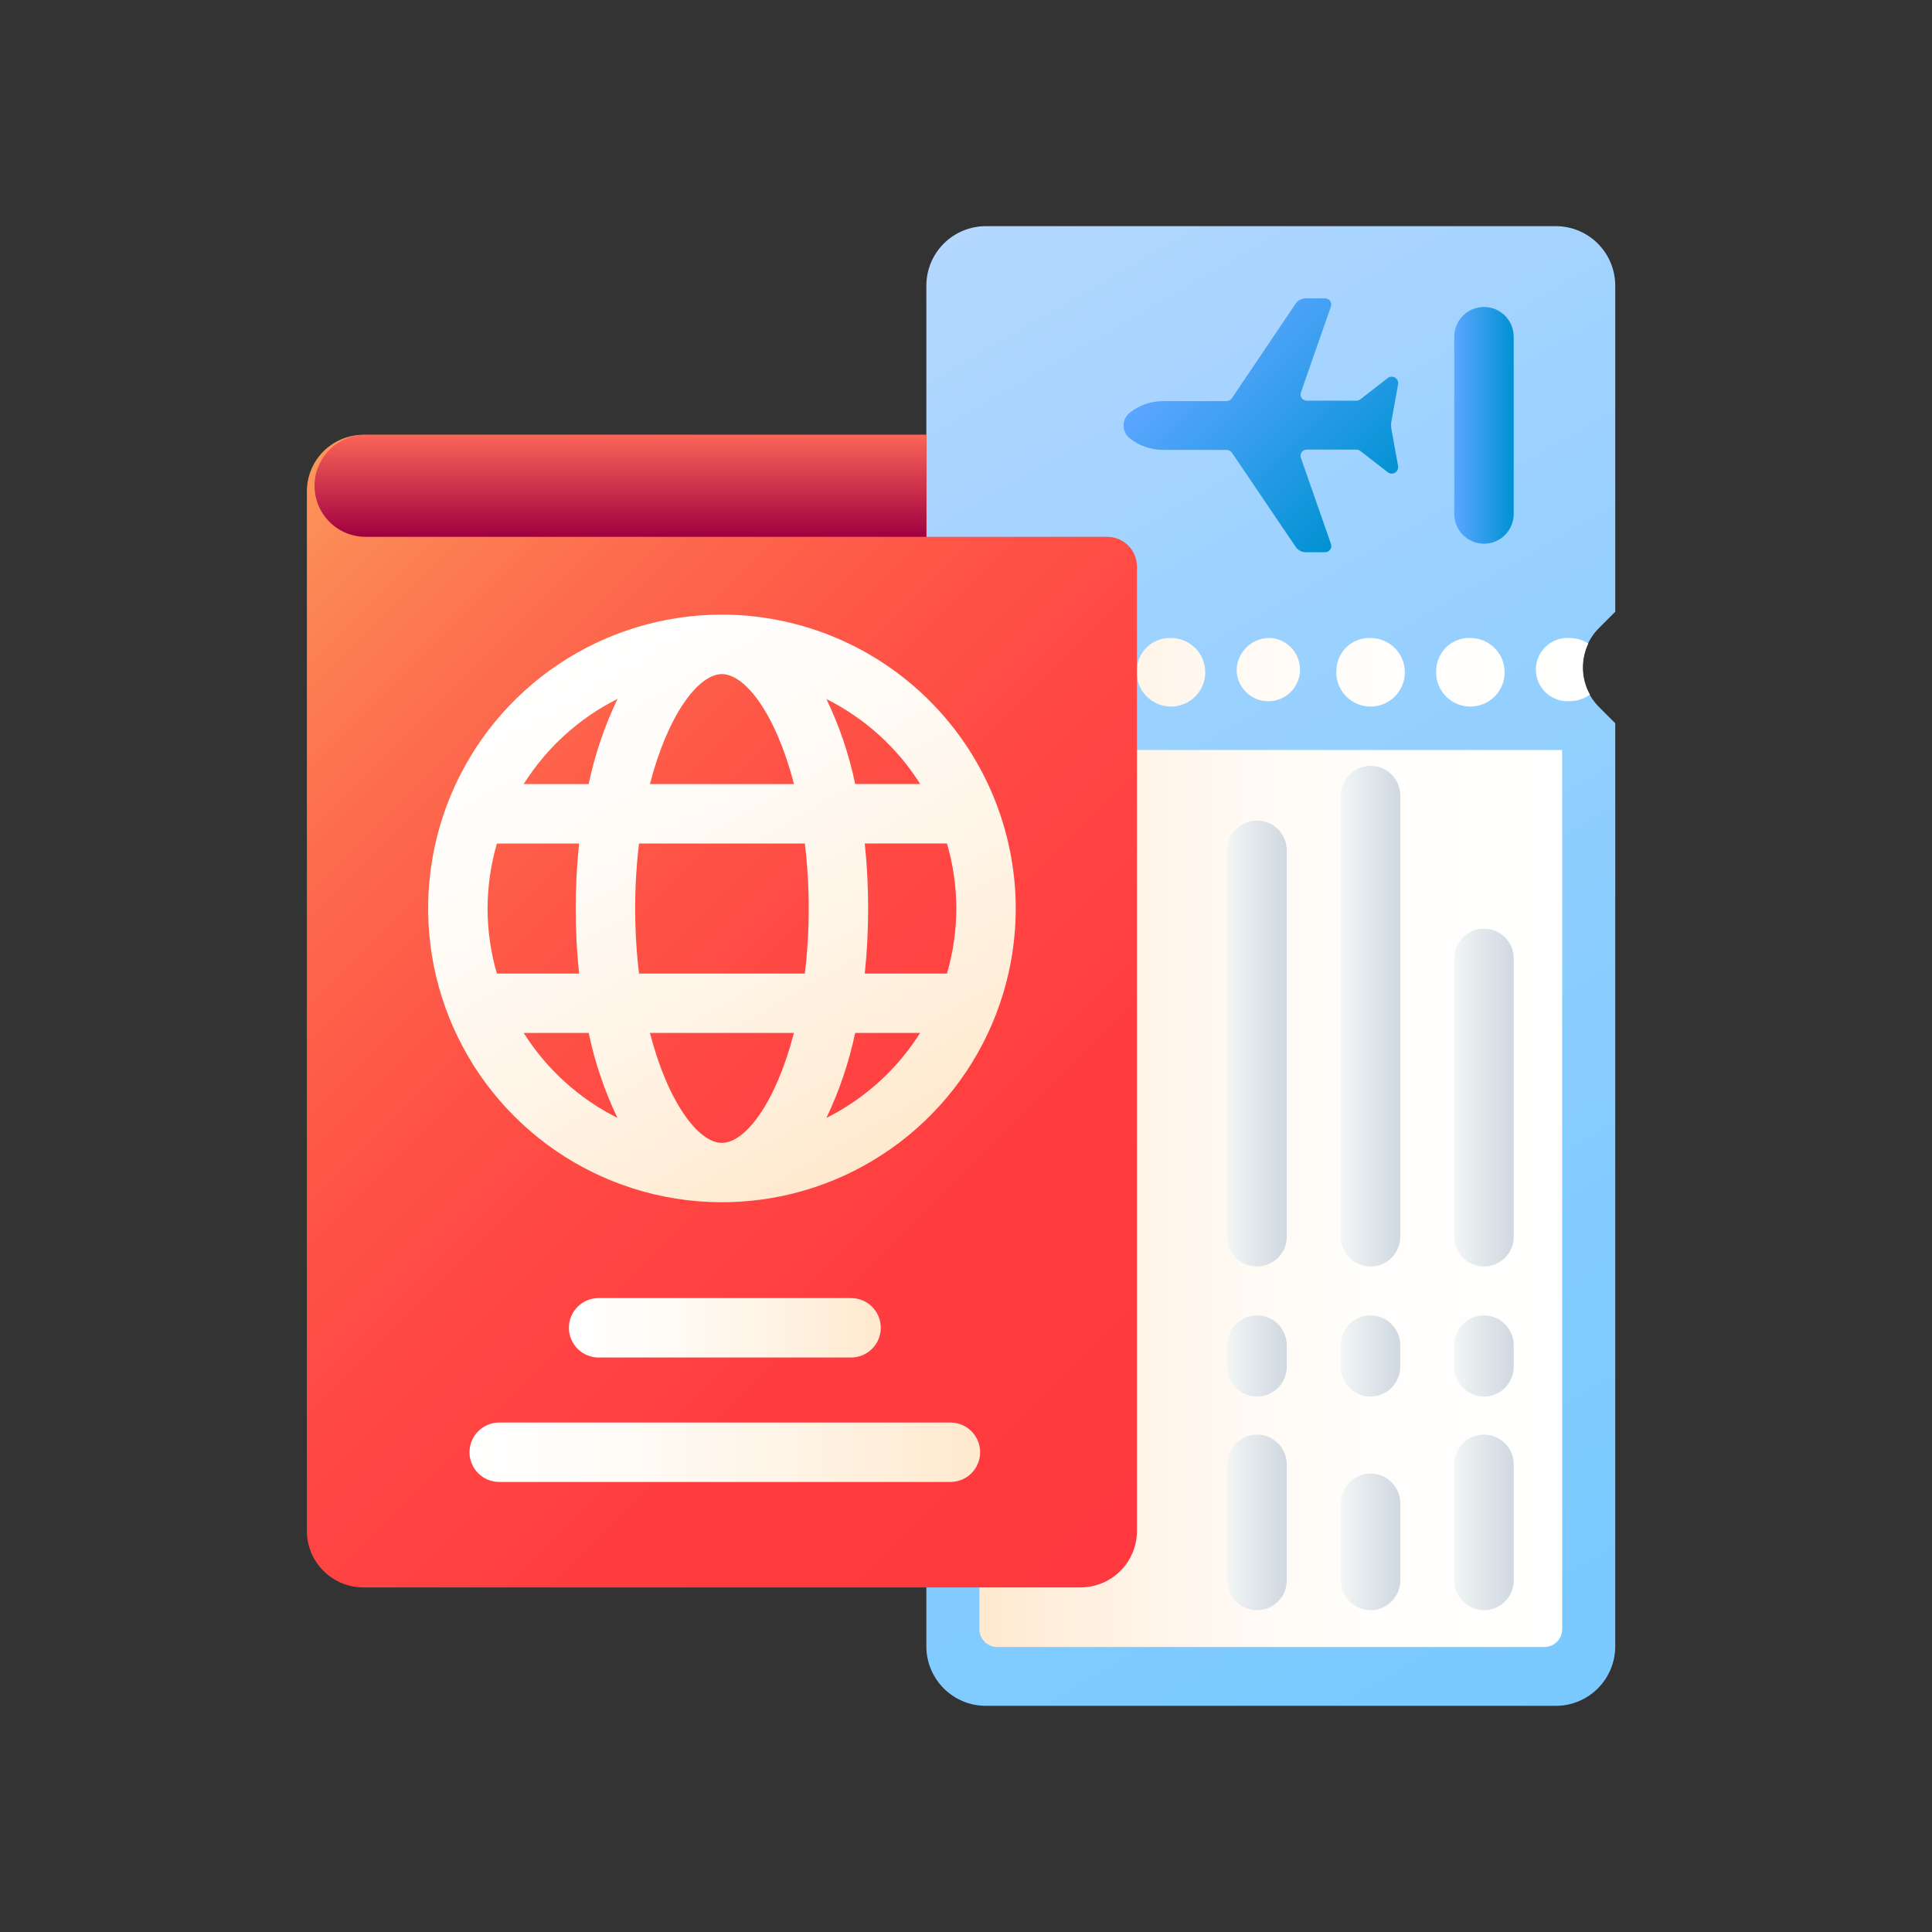 <svg width="65" height="65" viewBox="0 0 65 65" fill="none" xmlns="http://www.w3.org/2000/svg">
<rect x="0" y="0" width="65" height="65" fill="#333333" stroke="none"/>
<path d="M54.343 9.609C54.343 9.079 54.132 8.57 53.757 8.195C53.382 7.82 52.873 7.609 52.343 7.609H33.166C32.636 7.609 32.127 7.82 31.752 8.195C31.377 8.57 31.166 9.079 31.166 9.609V20.582L31.712 21.128C31.887 21.303 32.025 21.51 32.12 21.738C32.214 21.966 32.263 22.211 32.263 22.457C32.263 22.704 32.214 22.949 32.12 23.177C32.025 23.405 31.887 23.612 31.712 23.787L31.166 24.333V55.391C31.166 55.921 31.377 56.43 31.752 56.805C32.127 57.18 32.636 57.391 33.166 57.391H52.343C52.873 57.391 53.382 57.18 53.757 56.805C54.132 56.43 54.343 55.921 54.343 55.391V24.333L53.797 23.787C53.622 23.612 53.484 23.405 53.389 23.177C53.295 22.949 53.246 22.704 53.246 22.457C53.246 22.211 53.295 21.966 53.389 21.738C53.484 21.51 53.622 21.303 53.797 21.128L54.343 20.582V9.609Z" fill="url(#paint0_linear_11062_20312)"/>
<path d="M33.55 55.411C33.391 55.411 33.239 55.348 33.126 55.236C33.013 55.123 32.95 54.971 32.95 54.811V25.232H52.558V54.812C52.558 54.972 52.495 55.124 52.383 55.237C52.27 55.349 52.117 55.412 51.958 55.412L33.55 55.411Z" fill="url(#paint1_linear_11062_20312)"/>
<path d="M44.575 10.037H43.932C43.865 10.037 43.799 10.053 43.739 10.084C43.679 10.115 43.628 10.16 43.59 10.216L41.447 13.396C41.426 13.427 41.399 13.452 41.367 13.469C41.335 13.487 41.299 13.496 41.263 13.496H39.127C38.724 13.495 38.333 13.63 38.016 13.879C37.949 13.93 37.895 13.997 37.857 14.072C37.82 14.148 37.801 14.231 37.801 14.316C37.801 14.4 37.82 14.483 37.857 14.559C37.895 14.634 37.949 14.7 38.016 14.752C38.333 15.001 38.724 15.136 39.127 15.135H41.267C41.303 15.135 41.339 15.144 41.371 15.162C41.403 15.179 41.431 15.204 41.45 15.235L43.593 18.4C43.631 18.456 43.682 18.501 43.742 18.532C43.802 18.563 43.868 18.579 43.935 18.579H44.574C44.607 18.58 44.641 18.573 44.671 18.559C44.701 18.545 44.728 18.523 44.748 18.496C44.769 18.47 44.782 18.438 44.788 18.405C44.793 18.372 44.791 18.338 44.781 18.306L43.766 15.4C43.755 15.368 43.753 15.334 43.758 15.301C43.764 15.268 43.778 15.236 43.798 15.21C43.818 15.183 43.845 15.161 43.875 15.147C43.906 15.133 43.939 15.126 43.972 15.127H45.633C45.682 15.127 45.731 15.143 45.77 15.174L46.684 15.884C46.718 15.912 46.76 15.929 46.804 15.933C46.848 15.937 46.892 15.927 46.93 15.906C46.968 15.884 46.999 15.851 47.018 15.812C47.038 15.772 47.044 15.727 47.038 15.684L46.81 14.419C46.797 14.343 46.797 14.264 46.81 14.188L47.038 12.923C47.044 12.88 47.038 12.835 47.018 12.795C46.999 12.756 46.968 12.723 46.93 12.701C46.892 12.68 46.848 12.67 46.804 12.674C46.76 12.678 46.718 12.695 46.684 12.723L45.77 13.433C45.731 13.463 45.682 13.48 45.633 13.48H43.972C43.939 13.481 43.906 13.475 43.875 13.46C43.845 13.446 43.818 13.424 43.798 13.397C43.778 13.371 43.764 13.339 43.758 13.306C43.753 13.273 43.755 13.239 43.766 13.207L44.782 10.298C44.79 10.267 44.79 10.234 44.783 10.203C44.777 10.171 44.763 10.141 44.743 10.116C44.723 10.091 44.697 10.07 44.668 10.057C44.639 10.043 44.607 10.036 44.575 10.037Z" fill="url(#paint2_linear_11062_20312)"/>
<path d="M49.927 10.328C49.661 10.328 49.407 10.433 49.22 10.621C49.032 10.808 48.927 11.063 48.927 11.328V17.292C48.927 17.557 49.032 17.812 49.22 17.999C49.407 18.187 49.661 18.292 49.927 18.292C50.192 18.292 50.446 18.187 50.634 17.999C50.821 17.812 50.927 17.557 50.927 17.292V11.328C50.927 11.063 50.821 10.808 50.634 10.621C50.446 10.433 50.192 10.328 49.927 10.328Z" fill="url(#paint3_linear_11062_20312)"/>
<path d="M42.754 21.464C42.96 21.48 43.158 21.556 43.322 21.683C43.486 21.809 43.61 21.981 43.678 22.177C43.746 22.373 43.755 22.584 43.705 22.785C43.654 22.986 43.547 23.169 43.395 23.309C43.242 23.45 43.053 23.543 42.848 23.578C42.644 23.612 42.434 23.587 42.244 23.504C42.054 23.421 41.892 23.284 41.779 23.11C41.665 22.937 41.605 22.734 41.605 22.527C41.616 22.234 41.744 21.957 41.959 21.758C42.175 21.559 42.46 21.453 42.754 21.464ZM44.962 22.527C44.943 22.758 44.995 22.99 45.11 23.191C45.226 23.392 45.399 23.554 45.608 23.655C45.816 23.757 46.051 23.793 46.28 23.759C46.509 23.725 46.723 23.622 46.894 23.465C47.064 23.307 47.183 23.102 47.235 22.876C47.287 22.65 47.269 22.414 47.185 22.198C47.1 21.982 46.952 21.796 46.761 21.666C46.569 21.535 46.343 21.465 46.111 21.465C45.818 21.454 45.532 21.559 45.317 21.758C45.102 21.957 44.974 22.233 44.962 22.526V22.527ZM32.682 23.589C32.828 23.601 32.976 23.582 33.115 23.534C33.255 23.486 33.382 23.41 33.49 23.31C33.599 23.21 33.685 23.089 33.744 22.954C33.803 22.819 33.834 22.674 33.834 22.526C33.834 22.379 33.803 22.234 33.744 22.099C33.685 21.964 33.599 21.843 33.49 21.743C33.382 21.643 33.255 21.567 33.115 21.519C32.976 21.471 32.828 21.452 32.682 21.464C32.465 21.468 32.253 21.532 32.071 21.649C32.2 21.919 32.263 22.217 32.253 22.516C32.244 22.816 32.163 23.108 32.017 23.37C32.211 23.509 32.443 23.585 32.682 23.589ZM48.32 22.527C48.301 22.758 48.353 22.99 48.468 23.191C48.584 23.392 48.757 23.554 48.966 23.655C49.174 23.757 49.409 23.793 49.638 23.759C49.867 23.725 50.081 23.622 50.252 23.465C50.422 23.307 50.541 23.102 50.593 22.876C50.645 22.65 50.627 22.414 50.543 22.198C50.458 21.982 50.31 21.796 50.119 21.666C49.927 21.535 49.7 21.465 49.469 21.465C49.176 21.454 48.89 21.559 48.675 21.758C48.46 21.957 48.332 22.233 48.32 22.526V22.527ZM38.247 22.527C38.228 22.758 38.28 22.99 38.395 23.191C38.511 23.392 38.684 23.554 38.893 23.655C39.101 23.757 39.336 23.793 39.565 23.759C39.794 23.725 40.008 23.622 40.179 23.465C40.349 23.307 40.468 23.102 40.52 22.876C40.572 22.65 40.554 22.414 40.47 22.198C40.385 21.982 40.237 21.796 40.046 21.666C39.854 21.535 39.627 21.465 39.396 21.465C39.103 21.454 38.817 21.559 38.602 21.758C38.387 21.957 38.259 22.233 38.247 22.526V22.527ZM53.491 23.371C53.344 23.109 53.263 22.817 53.254 22.517C53.245 22.218 53.307 21.92 53.437 21.65C53.254 21.533 53.042 21.469 52.826 21.465C52.679 21.453 52.531 21.472 52.392 21.52C52.253 21.568 52.125 21.644 52.017 21.744C51.908 21.844 51.822 21.965 51.763 22.1C51.704 22.235 51.673 22.38 51.673 22.527C51.673 22.675 51.704 22.82 51.763 22.955C51.822 23.09 51.908 23.211 52.017 23.311C52.125 23.411 52.253 23.487 52.392 23.535C52.531 23.583 52.679 23.602 52.826 23.59C53.064 23.586 53.296 23.51 53.491 23.371ZM34.891 22.527C34.872 22.758 34.924 22.99 35.039 23.191C35.155 23.392 35.328 23.554 35.537 23.655C35.745 23.757 35.98 23.793 36.209 23.759C36.438 23.725 36.652 23.622 36.823 23.465C36.993 23.307 37.112 23.102 37.164 22.876C37.216 22.65 37.198 22.414 37.114 22.198C37.029 21.982 36.881 21.796 36.69 21.666C36.498 21.535 36.272 21.465 36.04 21.465C35.746 21.454 35.461 21.559 35.245 21.758C35.03 21.957 34.902 22.233 34.89 22.526L34.891 22.527Z" fill="url(#paint4_linear_11062_20312)"/>
<path d="M49.927 31.244C49.661 31.244 49.407 31.349 49.22 31.537C49.032 31.724 48.927 31.979 48.927 32.244V41.609C48.927 41.874 49.032 42.129 49.22 42.316C49.407 42.504 49.661 42.609 49.927 42.609C50.192 42.609 50.446 42.504 50.634 42.316C50.821 42.129 50.927 41.874 50.927 41.609V32.244C50.927 31.979 50.821 31.724 50.634 31.537C50.446 31.349 50.192 31.244 49.927 31.244Z" fill="url(#paint5_linear_11062_20312)"/>
<path d="M46.111 25.766C45.846 25.766 45.592 25.871 45.404 26.059C45.217 26.246 45.111 26.501 45.111 26.766V41.609C45.111 41.874 45.217 42.129 45.404 42.316C45.592 42.504 45.846 42.609 46.111 42.609C46.377 42.609 46.631 42.504 46.818 42.316C47.006 42.129 47.111 41.874 47.111 41.609V26.766C47.111 26.501 47.006 26.246 46.818 26.059C46.631 25.871 46.377 25.766 46.111 25.766Z" fill="url(#paint6_linear_11062_20312)"/>
<path d="M42.291 27.607C42.026 27.607 41.771 27.712 41.584 27.9C41.396 28.087 41.291 28.342 41.291 28.607V41.607C41.291 41.872 41.396 42.127 41.584 42.314C41.771 42.502 42.026 42.607 42.291 42.607C42.556 42.607 42.811 42.502 42.998 42.314C43.186 42.127 43.291 41.872 43.291 41.607V28.607C43.291 28.342 43.186 28.087 42.998 27.9C42.811 27.712 42.556 27.607 42.291 27.607Z" fill="url(#paint7_linear_11062_20312)"/>
<path d="M49.927 48.266C49.661 48.266 49.407 48.371 49.22 48.559C49.032 48.746 48.927 49.001 48.927 49.266V53.172C48.927 53.437 49.032 53.692 49.22 53.879C49.407 54.067 49.661 54.172 49.927 54.172C50.192 54.172 50.446 54.067 50.634 53.879C50.821 53.692 50.927 53.437 50.927 53.172V49.266C50.927 49.001 50.821 48.746 50.634 48.559C50.446 48.371 50.192 48.266 49.927 48.266Z" fill="url(#paint8_linear_11062_20312)"/>
<path d="M46.111 49.578C45.846 49.578 45.592 49.683 45.404 49.871C45.217 50.058 45.111 50.313 45.111 50.578V53.172C45.111 53.437 45.217 53.692 45.404 53.879C45.592 54.067 45.846 54.172 46.111 54.172C46.377 54.172 46.631 54.067 46.818 53.879C47.006 53.692 47.111 53.437 47.111 53.172V50.578C47.111 50.313 47.006 50.058 46.818 49.871C46.631 49.683 46.377 49.578 46.111 49.578Z" fill="url(#paint9_linear_11062_20312)"/>
<path d="M42.291 48.266C42.026 48.266 41.771 48.371 41.584 48.559C41.396 48.746 41.291 49.001 41.291 49.266V53.172C41.291 53.437 41.396 53.692 41.584 53.879C41.771 54.067 42.026 54.172 42.291 54.172C42.556 54.172 42.811 54.067 42.998 53.879C43.186 53.692 43.291 53.437 43.291 53.172V49.266C43.291 49.001 43.186 48.746 42.998 48.559C42.811 48.371 42.556 48.266 42.291 48.266Z" fill="url(#paint10_linear_11062_20312)"/>
<path d="M42.291 44.256C42.026 44.256 41.771 44.361 41.584 44.549C41.396 44.736 41.291 44.991 41.291 45.256V45.985C41.291 46.25 41.396 46.504 41.584 46.692C41.771 46.88 42.026 46.985 42.291 46.985C42.556 46.985 42.811 46.88 42.998 46.692C43.186 46.504 43.291 46.25 43.291 45.985V45.256C43.291 44.991 43.186 44.736 42.998 44.549C42.811 44.361 42.556 44.256 42.291 44.256Z" fill="url(#paint11_linear_11062_20312)"/>
<path d="M46.109 44.256C45.844 44.256 45.59 44.361 45.402 44.549C45.215 44.736 45.109 44.991 45.109 45.256V45.985C45.109 46.25 45.215 46.504 45.402 46.692C45.59 46.88 45.844 46.985 46.109 46.985C46.375 46.985 46.629 46.88 46.816 46.692C47.004 46.504 47.109 46.25 47.109 45.985V45.256C47.109 44.991 47.004 44.736 46.816 44.549C46.629 44.361 46.375 44.256 46.109 44.256Z" fill="url(#paint12_linear_11062_20312)"/>
<path d="M49.927 44.256C49.661 44.256 49.407 44.361 49.22 44.549C49.032 44.736 48.927 44.991 48.927 45.256V45.985C48.927 46.25 49.032 46.504 49.22 46.692C49.407 46.88 49.661 46.985 49.927 46.985C50.192 46.985 50.446 46.88 50.634 46.692C50.821 46.504 50.927 46.25 50.927 45.985V45.256C50.927 44.991 50.821 44.736 50.634 44.549C50.446 44.361 50.192 44.256 49.927 44.256Z" fill="url(#paint13_linear_11062_20312)"/>
<path d="M37.253 18.062H31.166V14.629H12.225C11.721 14.629 11.238 14.829 10.882 15.185C10.525 15.542 10.325 16.025 10.325 16.529V51.507C10.325 52.011 10.525 52.494 10.882 52.85C11.238 53.207 11.721 53.407 12.225 53.407H36.352C36.856 53.407 37.339 53.207 37.696 52.85C38.052 52.494 38.252 52.011 38.252 51.507V19.062C38.252 18.797 38.147 18.543 37.96 18.355C37.772 18.168 37.518 18.062 37.253 18.062Z" fill="url(#paint14_linear_11062_20312)"/>
<path d="M20.14 45.672H28.633C28.898 45.672 29.152 45.567 29.34 45.379C29.527 45.192 29.633 44.937 29.633 44.672C29.633 44.407 29.527 44.152 29.34 43.965C29.152 43.777 28.898 43.672 28.633 43.672H20.14C19.874 43.672 19.62 43.777 19.433 43.965C19.245 44.152 19.14 44.407 19.14 44.672C19.14 44.937 19.245 45.192 19.433 45.379C19.62 45.567 19.874 45.672 20.14 45.672Z" fill="url(#paint15_linear_11062_20312)"/>
<path d="M31.976 47.859H16.796C16.531 47.859 16.276 47.964 16.089 48.152C15.901 48.339 15.796 48.594 15.796 48.859C15.796 49.124 15.901 49.379 16.089 49.566C16.276 49.754 16.531 49.859 16.796 49.859H31.976C32.241 49.859 32.495 49.754 32.683 49.566C32.87 49.379 32.976 49.124 32.976 48.859C32.976 48.594 32.87 48.339 32.683 48.152C32.495 47.964 32.241 47.859 31.976 47.859Z" fill="url(#paint16_linear_11062_20312)"/>
<path d="M24.289 20.678C22.334 20.678 20.423 21.258 18.797 22.344C17.172 23.43 15.905 24.974 15.157 26.78C14.409 28.586 14.213 30.574 14.594 32.491C14.976 34.409 15.917 36.17 17.3 37.553C18.682 38.935 20.443 39.877 22.361 40.258C24.278 40.639 26.266 40.444 28.072 39.696C29.878 38.947 31.422 37.68 32.508 36.055C33.595 34.429 34.174 32.518 34.174 30.563C34.17 27.942 33.128 25.43 31.275 23.578C29.422 21.725 26.91 20.682 24.289 20.678ZM30.958 26.378H28.772C28.566 25.389 28.241 24.429 27.804 23.518C29.096 24.165 30.187 25.153 30.958 26.375V26.378ZM32.174 30.566C32.173 31.306 32.067 32.043 31.859 32.754H29.094C29.246 31.299 29.246 29.833 29.094 28.378H31.859C32.067 29.088 32.173 29.823 32.174 30.563V30.566ZM16.403 30.566C16.405 29.826 16.511 29.09 16.718 28.379H19.483C19.331 29.834 19.331 31.3 19.483 32.755H16.718C16.51 32.043 16.404 31.305 16.403 30.563V30.566ZM21.369 30.566C21.369 29.835 21.413 29.105 21.499 28.379H27.078C27.252 29.832 27.252 31.302 27.078 32.755H21.499C21.413 32.028 21.369 31.296 21.369 30.563V30.566ZM26.711 26.379H21.866C22.466 24.049 23.496 22.679 24.288 22.679C25.08 22.679 26.11 24.045 26.711 26.375V26.379ZM20.774 23.519C20.338 24.43 20.012 25.39 19.805 26.379H17.619C18.39 25.154 19.48 24.164 20.773 23.515L20.774 23.519ZM17.619 34.751H19.805C20.012 35.74 20.338 36.7 20.774 37.611C19.482 36.963 18.39 35.974 17.619 34.751ZM21.866 34.751H26.71C26.11 37.081 25.081 38.451 24.288 38.451C23.495 38.451 22.467 37.081 21.866 34.751ZM27.803 37.611C28.239 36.7 28.564 35.74 28.771 34.751H30.957C30.186 35.974 29.096 36.963 27.803 37.611Z" fill="url(#paint17_linear_11062_20312)"/>
<path d="M12.298 14.629H31.166V18.061H12.298C11.843 18.061 11.406 17.88 11.085 17.558C10.763 17.236 10.582 16.8 10.582 16.345C10.582 15.89 10.763 15.453 11.085 15.132C11.406 14.81 11.843 14.629 12.298 14.629Z" fill="url(#paint18_linear_11062_20312)"/>
<defs>
<linearGradient id="paint0_linear_11062_20312" x1="29.445" y1="9.448" x2="56.063" y2="55.552" gradientUnits="userSpaceOnUse">
<stop stop-color="#B3D7FF"/>
<stop offset="0.388" stop-color="#96D0FF"/>
<stop offset="0.757" stop-color="#81CBFF"/>
<stop offset="1" stop-color="#79C9FF"/>
</linearGradient>
<linearGradient id="paint1_linear_11062_20312" x1="32.95" y1="40.322" x2="52.558" y2="40.322" gradientUnits="userSpaceOnUse">
<stop stop-color="#FFE9CE"/>
<stop offset="0.183" stop-color="#FFF1E1"/>
<stop offset="0.42" stop-color="#FFF9F2"/>
<stop offset="0.679" stop-color="#FFFEFC"/>
<stop offset="1" stop-color="white"/>
</linearGradient>
<linearGradient id="paint2_linear_11062_20312" x1="40.414" y1="11.468" x2="46.099" y2="17.152" gradientUnits="userSpaceOnUse">
<stop stop-color="#5BA6FF"/>
<stop offset="1" stop-color="#0092D2"/>
</linearGradient>
<linearGradient id="paint3_linear_11062_20312" x1="48.927" y1="14.31" x2="50.927" y2="14.31" gradientUnits="userSpaceOnUse">
<stop stop-color="#5BA6FF"/>
<stop offset="1" stop-color="#0092D2"/>
</linearGradient>
<linearGradient id="paint4_linear_11062_20312" x1="32.017" y1="22.526" x2="53.491" y2="22.526" gradientUnits="userSpaceOnUse">
<stop stop-color="#FFE9CE"/>
<stop offset="0.183" stop-color="#FFF1E1"/>
<stop offset="0.42" stop-color="#FFF9F2"/>
<stop offset="0.679" stop-color="#FFFEFC"/>
<stop offset="1" stop-color="white"/>
</linearGradient>
<linearGradient id="paint5_linear_11062_20312" x1="48.927" y1="36.927" x2="50.927" y2="36.927" gradientUnits="userSpaceOnUse">
<stop stop-color="#F2F6F5"/>
<stop offset="0.275" stop-color="#E8EDEF"/>
<stop offset="0.989" stop-color="#D0D8E1"/>
</linearGradient>
<linearGradient id="paint6_linear_11062_20312" x1="45.111" y1="34.188" x2="47.111" y2="34.188" gradientUnits="userSpaceOnUse">
<stop stop-color="#F2F6F5"/>
<stop offset="0.275" stop-color="#E8EDEF"/>
<stop offset="0.989" stop-color="#D0D8E1"/>
</linearGradient>
<linearGradient id="paint7_linear_11062_20312" x1="41.291" y1="35.108" x2="43.291" y2="35.108" gradientUnits="userSpaceOnUse">
<stop stop-color="#F2F6F5"/>
<stop offset="0.275" stop-color="#E8EDEF"/>
<stop offset="0.989" stop-color="#D0D8E1"/>
</linearGradient>
<linearGradient id="paint8_linear_11062_20312" x1="48.927" y1="51.219" x2="50.927" y2="51.219" gradientUnits="userSpaceOnUse">
<stop stop-color="#F2F6F5"/>
<stop offset="0.275" stop-color="#E8EDEF"/>
<stop offset="0.989" stop-color="#D0D8E1"/>
</linearGradient>
<linearGradient id="paint9_linear_11062_20312" x1="45.111" y1="51.875" x2="47.111" y2="51.875" gradientUnits="userSpaceOnUse">
<stop stop-color="#F2F6F5"/>
<stop offset="0.275" stop-color="#E8EDEF"/>
<stop offset="0.989" stop-color="#D0D8E1"/>
</linearGradient>
<linearGradient id="paint10_linear_11062_20312" x1="41.291" y1="51.219" x2="43.291" y2="51.219" gradientUnits="userSpaceOnUse">
<stop stop-color="#F2F6F5"/>
<stop offset="0.275" stop-color="#E8EDEF"/>
<stop offset="0.989" stop-color="#D0D8E1"/>
</linearGradient>
<linearGradient id="paint11_linear_11062_20312" x1="41.291" y1="45.621" x2="43.291" y2="45.621" gradientUnits="userSpaceOnUse">
<stop stop-color="#F2F6F5"/>
<stop offset="0.275" stop-color="#E8EDEF"/>
<stop offset="0.989" stop-color="#D0D8E1"/>
</linearGradient>
<linearGradient id="paint12_linear_11062_20312" x1="45.109" y1="45.621" x2="47.109" y2="45.621" gradientUnits="userSpaceOnUse">
<stop stop-color="#F2F6F5"/>
<stop offset="0.275" stop-color="#E8EDEF"/>
<stop offset="0.989" stop-color="#D0D8E1"/>
</linearGradient>
<linearGradient id="paint13_linear_11062_20312" x1="48.927" y1="45.621" x2="50.927" y2="45.621" gradientUnits="userSpaceOnUse">
<stop stop-color="#F2F6F5"/>
<stop offset="0.275" stop-color="#E8EDEF"/>
<stop offset="0.989" stop-color="#D0D8E1"/>
</linearGradient>
<linearGradient id="paint14_linear_11062_20312" x1="7.442" y1="18.625" x2="39.683" y2="50.865" gradientUnits="userSpaceOnUse">
<stop stop-color="#FC9659"/>
<stop offset="0.055" stop-color="#FC8956"/>
<stop offset="0.207" stop-color="#FD6C4D"/>
<stop offset="0.368" stop-color="#FE5647"/>
<stop offset="0.543" stop-color="#FF4643"/>
<stop offset="0.738" stop-color="#FF3C40"/>
<stop offset="1" stop-color="#FF393F"/>
</linearGradient>
<linearGradient id="paint15_linear_11062_20312" x1="19.14" y1="44.672" x2="29.632" y2="44.672" gradientUnits="userSpaceOnUse">
<stop stop-color="white"/>
<stop offset="0.27" stop-color="#FFFCF8"/>
<stop offset="0.667" stop-color="#FFF3E4"/>
<stop offset="1" stop-color="#FFE9CE"/>
</linearGradient>
<linearGradient id="paint16_linear_11062_20312" x1="15.796" y1="48.859" x2="32.976" y2="48.859" gradientUnits="userSpaceOnUse">
<stop stop-color="white"/>
<stop offset="0.27" stop-color="#FFFCF8"/>
<stop offset="0.667" stop-color="#FFF3E4"/>
<stop offset="1" stop-color="#FFE9CE"/>
</linearGradient>
<linearGradient id="paint17_linear_11062_20312" x1="19.347" y1="22.004" x2="29.23" y2="39.122" gradientUnits="userSpaceOnUse">
<stop stop-color="white"/>
<stop offset="0.27" stop-color="#FFFCF8"/>
<stop offset="0.667" stop-color="#FFF3E4"/>
<stop offset="1" stop-color="#FFE9CE"/>
</linearGradient>
<linearGradient id="paint18_linear_11062_20312" x1="20.874" y1="14.629" x2="20.874" y2="18.062" gradientUnits="userSpaceOnUse">
<stop stop-color="#FC6559"/>
<stop offset="1" stop-color="#9F003F"/>
</linearGradient>
</defs>
</svg>
